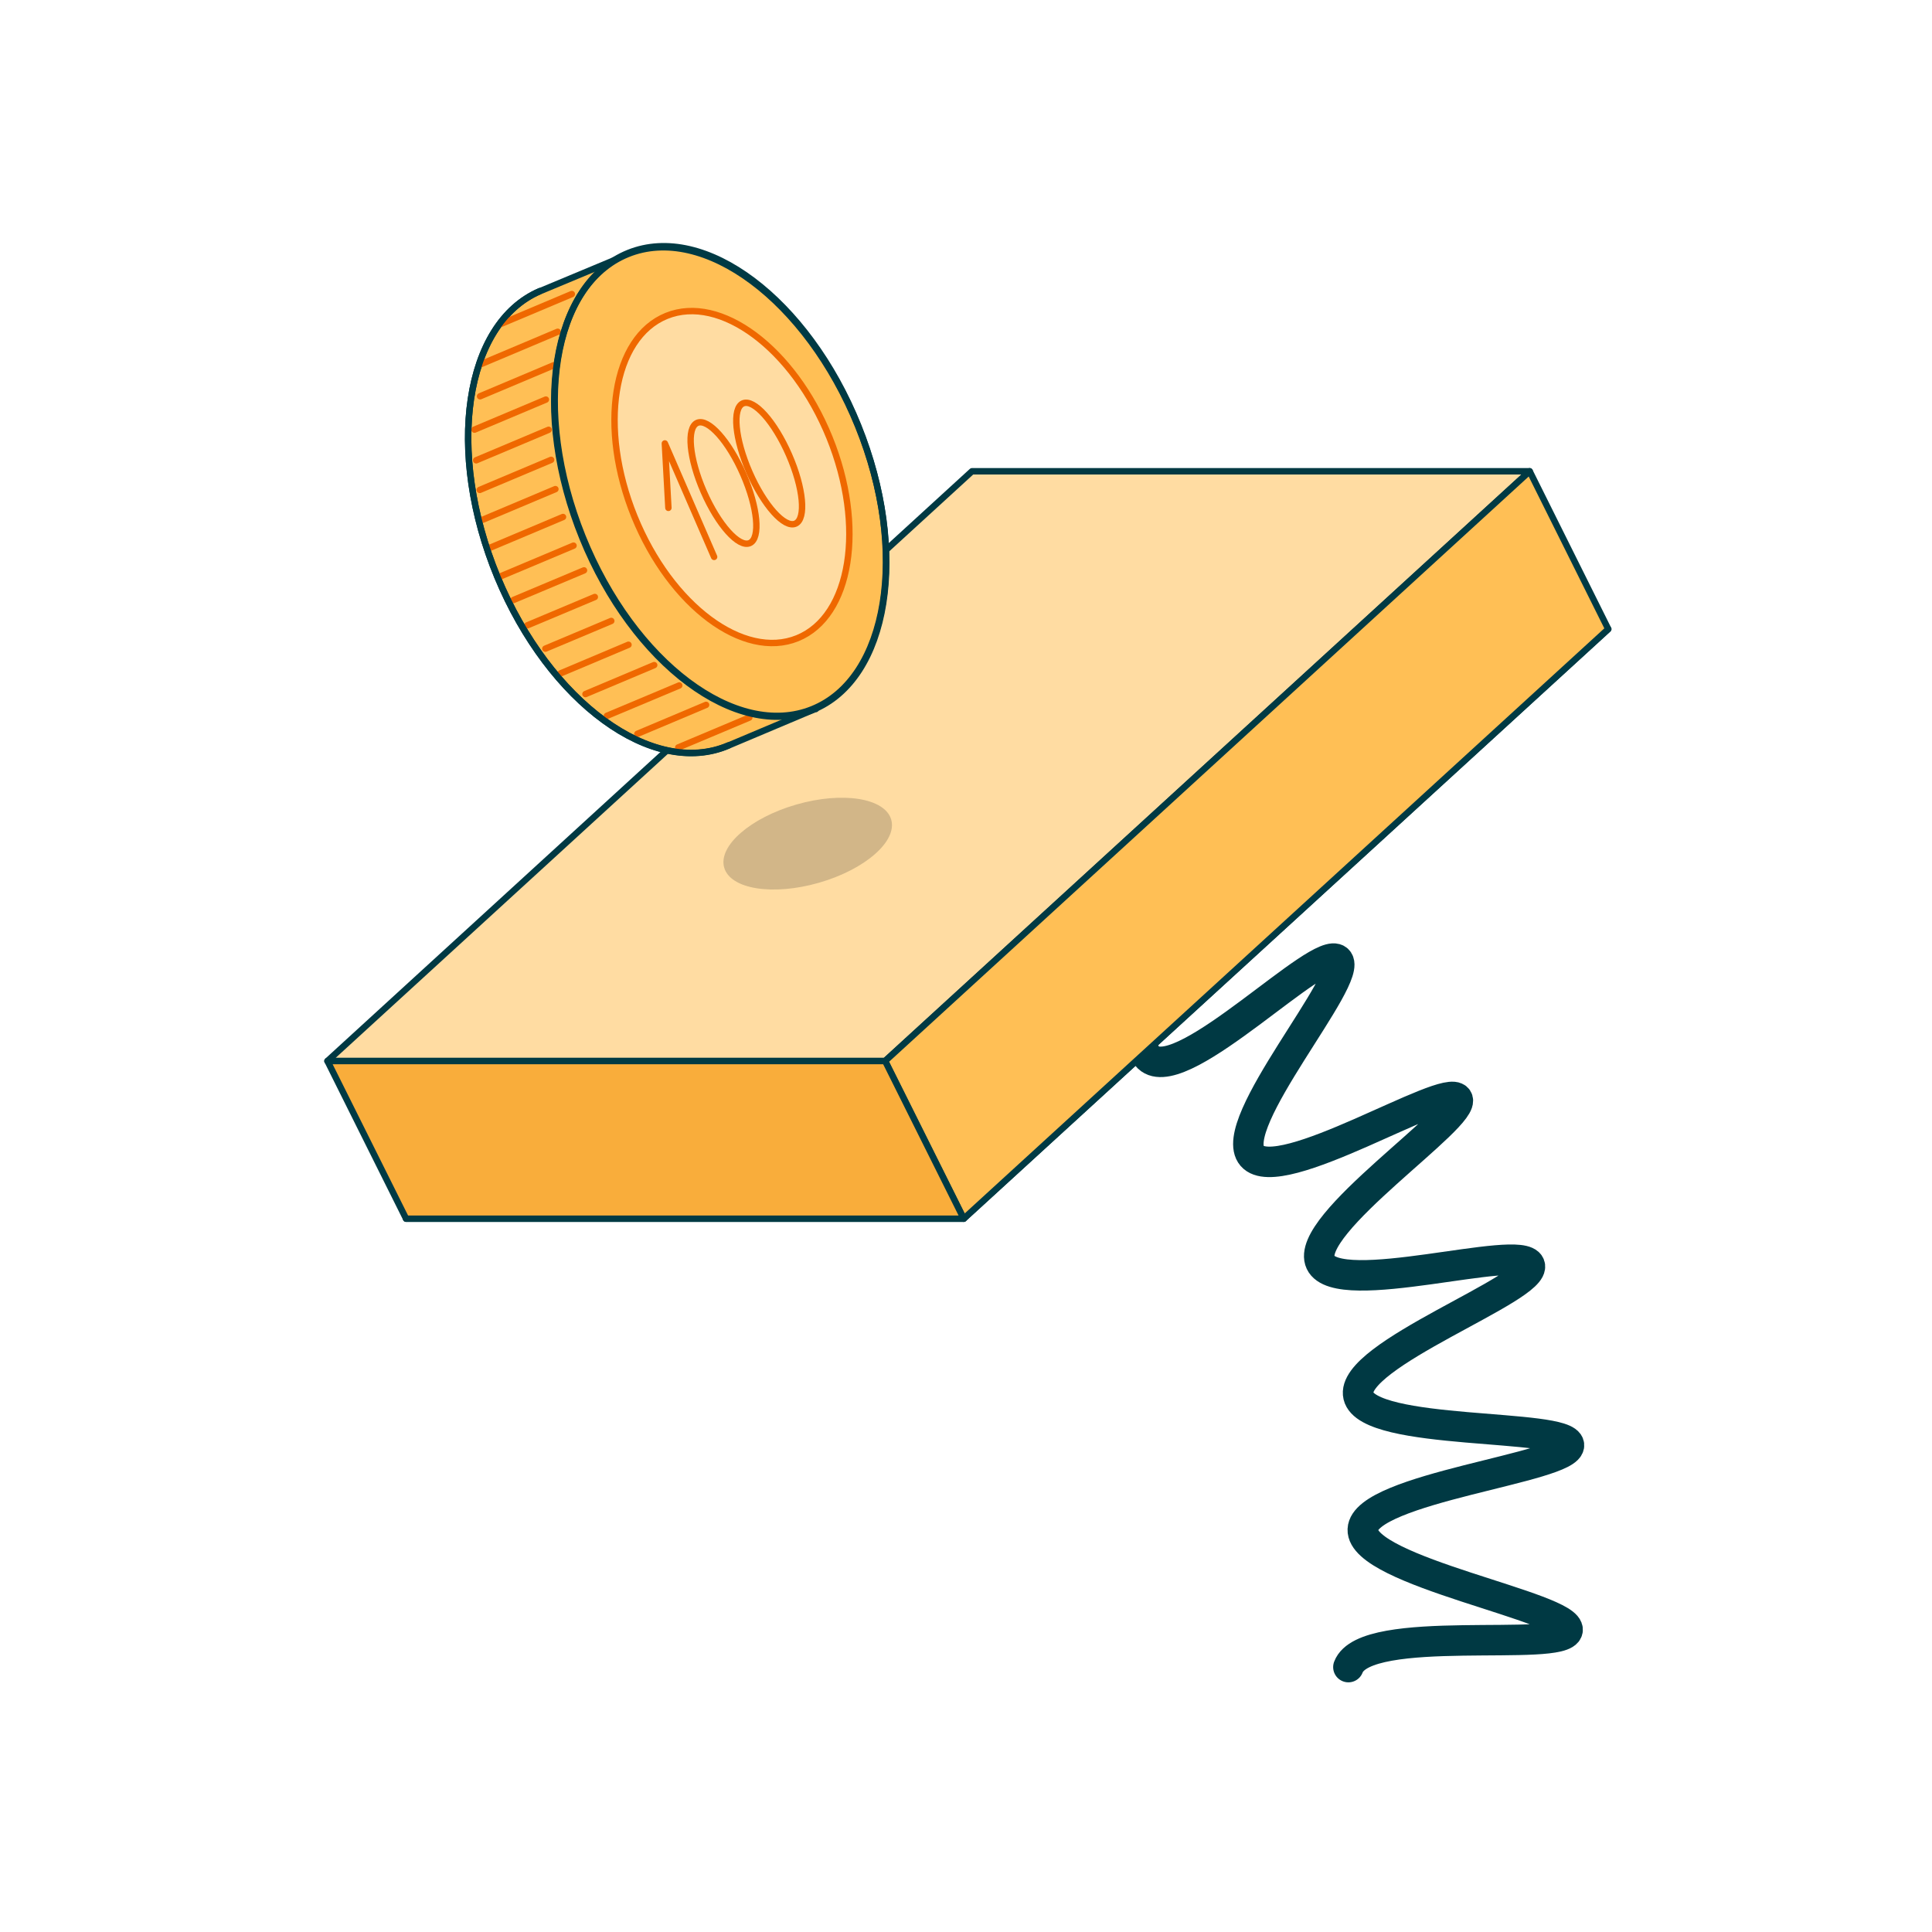 <svg width="482" height="482" viewBox="0 0 482 482" fill="none" xmlns="http://www.w3.org/2000/svg">
<g clip-path="url(#clip0_4296_46930)">
<path d="M336.398 415.913C340.617 404.781 390.144 412.359 391.082 406.734C392.058 400.953 339.562 392.087 339.992 381.58C340.422 371.229 391.98 366.112 391.433 360.488C390.925 354.981 341.281 358.34 338.898 348.262C336.477 338.068 383.778 321.272 381.629 315.609C379.52 310.062 333.821 324.202 329.446 314.945C325.032 305.531 366.357 278.385 363.584 274.128C360.811 269.87 319.173 296.274 312.377 288.384C305.581 280.494 338.156 243.622 333.703 239.482C329.29 235.381 295.699 270.417 286.91 264.167C277.966 257.801 301.206 212.843 296.011 210.031C290.777 207.18 266.248 252.371 255.311 248.583C248.28 246.161 248.866 224.21 252.694 195.735" stroke="#003943" stroke-width="7.6" stroke-linecap="round" stroke-linejoin="round"/>
<path d="M101.297 304.045H240.427L401.234 156.947H262.105L101.297 304.045Z" fill="#FFBF55" stroke="#003A44" stroke-width="1.6" stroke-linecap="round" stroke-linejoin="round"/>
<path d="M81.688 264.711H220.817L381.625 117.574H242.495L81.688 264.711Z" fill="#FFDCA2" stroke="#013943" stroke-width="1.6" stroke-linecap="round" stroke-linejoin="round"/>
<path d="M381.627 117.574L401.234 156.946L240.427 304.044L220.819 264.711L381.627 117.574Z" fill="#FFBF55" stroke="#003A44" stroke-width="1.6" stroke-linecap="round" stroke-linejoin="round"/>
<path d="M81.7 264.712L101.308 304.045H240.438L220.83 264.712H81.7Z" fill="#F9AD3B" stroke="#003A44" stroke-width="1.6" stroke-linecap="round" stroke-linejoin="round"/>
<path d="M203.473 176.829L181.521 186.086L181.717 186.008C162.89 194.093 137.072 175.267 124.104 143.98C111.136 112.654 115.862 80.743 134.689 72.657L156.406 63.596L203.512 176.907L203.473 176.829Z" fill="#FFBF55" stroke="#003A44" stroke-width="1.6" stroke-linecap="round" stroke-linejoin="round"/>
<path d="M145.331 133.866C132.668 102.431 137.797 70.747 156.786 63.098C175.775 55.449 201.434 74.732 214.096 106.167C226.759 137.602 221.63 169.286 202.641 176.935C183.652 184.584 157.993 165.301 145.331 133.866Z" fill="#FFBF55" stroke="#003A44" stroke-width="1.6" stroke-linecap="round" stroke-linejoin="round"/>
<path d="M158.293 128.894C149.272 106.69 152.847 84.267 166.277 78.811C179.708 73.354 197.908 86.931 206.928 109.135C215.949 131.339 212.374 153.762 198.944 159.218C185.514 164.674 167.314 151.098 158.293 128.894Z" fill="#FFDCA2" stroke="#EF6800" stroke-width="1.6" stroke-linecap="round" stroke-linejoin="round"/>
<path d="M143.086 136.126L124.884 143.782" stroke="#EF6800" stroke-width="1.6" stroke-linecap="round" stroke-linejoin="round"/>
<path d="M140.461 128.98L122.376 136.597" stroke="#EF6800" stroke-width="1.6" stroke-linecap="round" stroke-linejoin="round"/>
<path d="M138.562 122.027L120.478 129.644" stroke="#EF6800" stroke-width="1.6" stroke-linecap="round" stroke-linejoin="round"/>
<path d="M137.5 114.723L119.689 122.222" stroke="#EF6800" stroke-width="1.6" stroke-linecap="round" stroke-linejoin="round"/>
<path d="M136.875 107.223L118.791 114.839" stroke="#EF6800" stroke-width="1.6" stroke-linecap="round" stroke-linejoin="round"/>
<path d="M136.188 99.686L118.376 107.185" stroke="#EF6800" stroke-width="1.6" stroke-linecap="round" stroke-linejoin="round"/>
<path d="M138.125 91.131L119.767 98.865" stroke="#EF6800" stroke-width="1.6" stroke-linecap="round" stroke-linejoin="round"/>
<path d="M139.137 82.772L119.959 90.857" stroke="#EF6800" stroke-width="1.6" stroke-linecap="round" stroke-linejoin="round"/>
<path d="M142.66 73.359L125.044 80.781" stroke="#EF6800" stroke-width="1.6" stroke-linecap="round" stroke-linejoin="round"/>
<path d="M145.699 142.298L128.122 149.68" stroke="#EF6800" stroke-width="1.6" stroke-linecap="round" stroke-linejoin="round"/>
<path d="M148.398 148.938L131.564 156.008" stroke="#EF6800" stroke-width="1.6" stroke-linecap="round" stroke-linejoin="round"/>
<path d="M152.5 154.915L136.056 161.829" stroke="#EF6800" stroke-width="1.6" stroke-linecap="round" stroke-linejoin="round"/>
<path d="M156.797 160.852L139.845 167.999" stroke="#EF6800" stroke-width="1.6" stroke-linecap="round" stroke-linejoin="round"/>
<path d="M163.211 165.931L146.064 173.157" stroke="#EF6800" stroke-width="1.6" stroke-linecap="round" stroke-linejoin="round"/>
<path d="M169.461 171.008L151.415 178.585" stroke="#EF6800" stroke-width="1.6" stroke-linecap="round" stroke-linejoin="round"/>
<path d="M176.16 175.852L159.013 183.078" stroke="#EF6800" stroke-width="1.6" stroke-linecap="round" stroke-linejoin="round"/>
<path d="M186.949 179.014L169.216 186.474" stroke="#EF6800" stroke-width="1.6" stroke-linecap="round" stroke-linejoin="round"/>
<path d="M166.753 126.702L165.869 110.627L178.159 138.937" stroke="#EF6800" stroke-width="1.6" stroke-linecap="round" stroke-linejoin="round"/>
<path d="M185.439 118.339C181.822 110.056 176.678 104.306 173.95 105.498C171.222 106.689 171.943 114.37 175.56 122.653C179.177 130.936 184.321 136.686 187.049 135.494C189.777 134.303 189.057 126.622 185.439 118.339Z" stroke="#EF6800" stroke-width="1.6" stroke-linecap="round" stroke-linejoin="round"/>
<path d="M196.842 113.482C193.225 105.199 188.081 99.45 185.353 100.641C182.624 101.833 183.345 109.513 186.962 117.797C190.579 126.08 195.723 131.829 198.451 130.638C201.18 129.446 200.459 121.766 196.842 113.482Z" stroke="#EF6800" stroke-width="1.6" stroke-linecap="round" stroke-linejoin="round"/>
<path d="M145.309 134.211C132.553 102.813 137.604 71.108 156.591 63.394C175.577 55.681 201.309 74.881 214.064 106.278C226.82 137.675 221.769 169.381 202.782 177.094C183.796 184.808 158.064 165.608 145.309 134.211Z" stroke="#003A44" stroke-width="1.6" stroke-linecap="round" stroke-linejoin="round"/>
<path d="M181.527 186.048L181.723 185.97C162.896 194.055 137.078 175.228 124.11 143.942C111.142 112.616 115.869 80.704 134.695 72.619" stroke="#003A44" stroke-width="1.6" stroke-linecap="round" stroke-linejoin="round"/>
<path opacity="0.2" d="M180.674 216.456C179.125 211.065 187.198 204.015 198.705 200.709C210.212 197.403 220.795 199.093 222.344 204.484C223.893 209.874 215.82 216.924 204.313 220.23C192.806 223.536 182.223 221.847 180.674 216.456Z" fill="#221F20"/>
</g>
<defs>
<clipPath id="clip0_4296_46930">
<rect width="323.451" height="362.315" fill="white" transform="matrix(-1 0 0 1 403.188 59.455)"/>
</clipPath>
</defs>
</svg>
